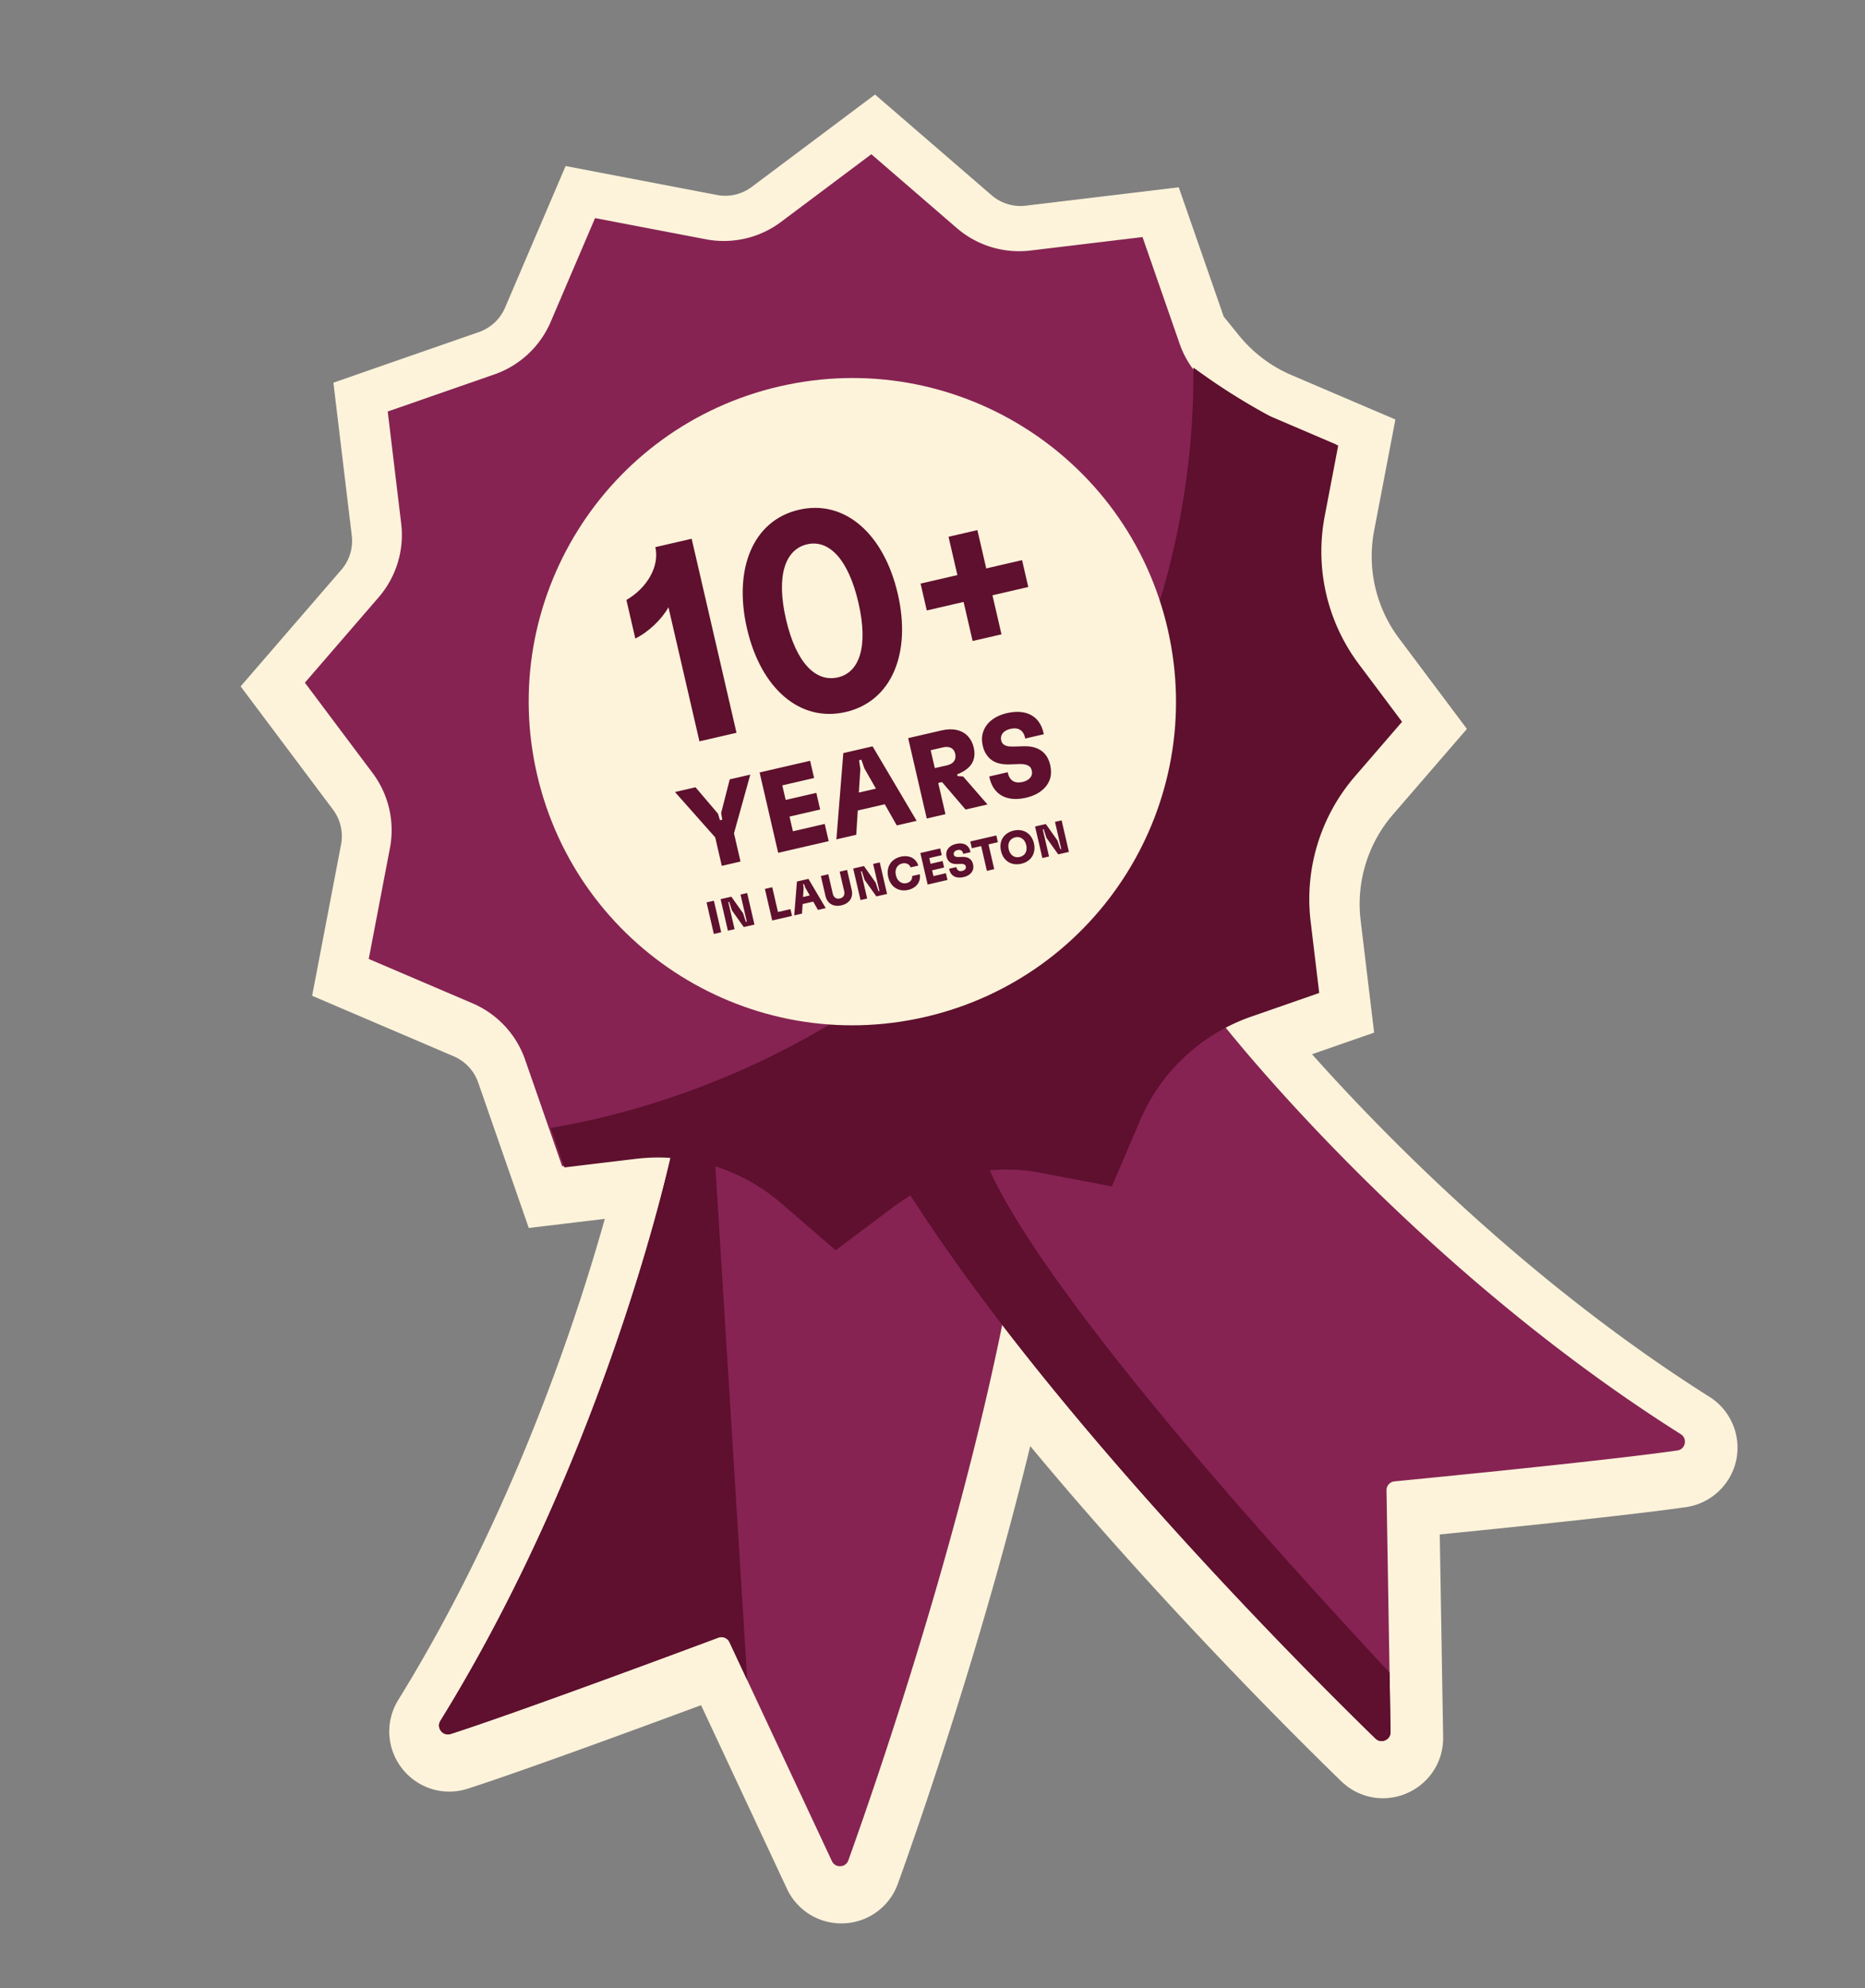 <svg xmlns="http://www.w3.org/2000/svg" viewBox="0 0 1530.16 1631.4"><rect x="0" y="0" width="1530.16" height="1631.4" fill="#808080" stroke="none"/><path fill="#fcf3da" d="m1402.6 1146.125-.013-.002c-149.918-94.624-268.322-216.306-326.135-281.136l50.963-17.726-11.078-92.188c-3.756-31.282 5.902-62.897 26.495-86.736l60.701-70.265-55.685-74.303a112.213 112.213 0 0 1-20.423-88.361l17.435-91.201-85.376-36.507c-16.684-7.133-31.579-18.407-43.073-32.62l-12.406-15.32-36.89-106.067L841.59 168.76a36.268 36.268 0 0 1-27.996-8.547l-95.671-82.64-101.168 75.814a36.215 36.215 0 0 1-28.52 6.586L464.059 136.24l-49.703 116.24a36.254 36.254 0 0 1-21.404 19.973l-119.41 41.534 15.08 125.521a36.296 36.296 0 0 1-8.553 27.997l-82.646 95.671 75.82 101.17a36.297 36.297 0 0 1 6.59 28.52l-23.737 124.177 116.247 49.704a36.297 36.297 0 0 1 19.968 21.404l41.526 119.409 62.395-7.495c-17.23 61.33-49.919 162.915-102.385 271.754a1472.873 1472.873 0 0 1-4.566 9.388 1413.248 1413.248 0 0 1-29.46 56.78 1304.476 1304.476 0 0 1-10.612 18.973 1239.67 1239.67 0 0 1-11.016 18.947 1294.102 1294.102 0 0 1-11.46 18.92 50.868 50.868 0 0 0-3.554 6.933c-4.015 9.613-4.875 20.053-2.49 30.173l.48 2.054.407 1.186a49.546 49.546 0 0 0 3.583 8.6 47.226 47.226 0 0 0 2.109 3.587l.13.2a49.53 49.53 0 0 0 6.16 7.68c13.137 13.373 32.375 18.12 50.243 12.36 15.779-5.08 39.371-13.227 70.132-24.227l4.08-1.453a6597.34 6597.34 0 0 0 25.022-9.013l8.412-3.054c21.4-7.76 45.177-16.48 70.662-25.906l13.084-4.84 70.462 150.613c8.493 18.16 26.921 29.293 46.945 28.373a48 48 0 0 0 8.907-1.226c16.121-3.72 29.446-15.347 35.194-31.334 17.118-47.613 69.343-197.546 108.575-359.02a2732.863 2732.863 0 0 0 15.476 18.492 3009.283 3009.283 0 0 0 25.504 29.802c2.255 2.6 4.505 5.189 6.756 7.769 18.255 20.924 37.488 42.415 57.163 63.875a5915.98 5915.98 0 0 0 5.906 6.429 4008.87 4008.87 0 0 0 70.339 74.387 2800.25 2800.25 0 0 0 9.925 10.2c2.212 2.266 4.388 4.493 6.539 6.68 3.103 3.16 6.125 6.226 9.07 9.213a3843.019 3843.019 0 0 0 23.827 23.907 3226.897 3226.897 0 0 0 24.551 24.16 43.94 43.94 0 0 0 2.381 2.146c11.456 9.84 26.432 13.827 41.298 10.974 15.132-2.907 28.217-12.867 35.004-26.68 2.938-5.987 4.602-12.427 4.949-19.16.064-1.027.092-2.04.083-3.067l-2.782-166.612c57.302-5.697 156.242-15.853 202.042-22.43 20.346-2.917 36.893-18.39 41.186-38.491 4.294-20.111-4.506-41-21.893-51.982"/><path fill="#862353" d="M550.592 947.83c-7.397 32.81-60.921 256.442-189.25 464.117-3.566 5.76 1.967 12.853 8.423 10.773 54.4-17.52 188.927-67.587 219.606-79.04 3.566-1.333 7.541.307 9.154 3.76l84.015 179.587c2.76 5.893 11.275 5.533 13.479-.6 25.172-70.027 121.792-348.615 147.354-568.094.414-3.55-1.829-6.856-5.269-7.829-44.508-12.599-75.72-50.821-85.152-63.615a7.319 7.319 0 0 0-8.04-2.666l-189.347 58.249a7.282 7.282 0 0 0-4.973 5.359"/><path fill="#862353" d="M1005.304 842.739c21.044 26.234 167.27 203.702 373.71 334 5.733 3.621 3.88 12.418-2.84 13.382-56.57 8.126-199.423 22.17-232.017 25.339a7.287 7.287 0 0 0-6.58 7.388l3.311 198.245c.11 6.507-7.704 9.92-12.375 5.374-53.344-51.867-262.412-259.815-381.689-445.819-1.93-3.01-1.364-6.964 1.299-9.348 34.466-30.852 45.741-78.893 48.604-94.527a7.314 7.314 0 0 1 6.053-5.924l195.703-30.745a7.286 7.286 0 0 1 6.821 2.635"/><path fill="#862353" d="m640.787 182.093 74.109-55.546 70.084 60.546a78.222 78.222 0 0 0 60.461 18.467l91.952-11.04 30.424 87.467a78.214 78.214 0 0 0 43.127 46.232l85.155 36.41-17.39 90.966a78.228 78.228 0 0 0 14.236 61.596l55.542 74.109-60.543 70.084a78.218 78.218 0 0 0-18.468 60.461l11.045 91.952-87.473 30.424a78.216 78.216 0 0 0-46.225 43.126l-36.411 85.156-90.967-17.39a78.214 78.214 0 0 0-61.594 14.236l-74.111 55.542-70.084-60.543a78.219 78.219 0 0 0-60.461-18.47l-91.952 11.046-30.423-87.473a78.229 78.229 0 0 0-43.127-46.226l-85.156-36.41 17.39-90.966a78.217 78.217 0 0 0-14.236-61.596l-55.542-74.109 60.543-70.084a78.219 78.219 0 0 0 18.47-60.461l-11.046-91.952 87.473-30.424a78.222 78.222 0 0 0 46.226-43.13l36.41-85.146 90.966 17.386a78.223 78.223 0 0 0 61.596-14.24"/><path fill="#5e102e" d="M555.565 942.472a7.282 7.282 0 0 0-4.973 5.359c-7.397 32.809-60.921 256.441-189.25 464.116-3.566 5.76 1.967 12.853 8.423 10.773 54.399-17.52 188.927-67.587 219.606-79.04 3.566-1.333 7.541.307 9.154 3.76l14.554 31.107-27.642-445.266-29.872 9.191m585.323 478.621-.813-48.76C796.829 1004.111 804.208 935.12 804.208 935.12l-28.463.813c-6.929 12.476-15.94 24.91-27.622 35.367-2.663 2.384-3.228 6.339-1.299 9.348 119.277 186.004 328.345 393.952 381.69 445.819 4.67 4.546 12.483 1.133 12.374-5.374"/><path fill="#5e102e" d="m1150.336 592.241-35.407-47.245a154.211 154.211 0 0 1-28.066-121.436l11.085-57.99-54.285-23.211a528.167 528.167 0 0 1-64.574-40.815c.578 57.03-5.32 218.587-117.556 373.63-146.272 202.06-364.388 242.803-409.721 250.257l11.28 32.434 58.62-7.041a154.206 154.206 0 0 1 119.2 36.412l44.677 38.596 47.246-35.408a154.205 154.205 0 0 1 121.436-28.065l57.99 11.085 23.212-54.287a154.208 154.208 0 0 1 91.134-85.024l55.764-19.394-7.042-58.619a154.207 154.207 0 0 1 36.412-119.201l38.595-44.678"/><path fill="#fcf3da" d="M957.997 515.936c33.019 142.865-56.028 285.447-198.893 318.465-142.864 33.019-285.447-56.029-318.465-198.893-33.019-142.865 56.029-285.447 198.894-318.465 142.864-33.016 285.446 56.029 318.464 198.893"/><path fill="#5e102e" d="M548.436 498.263c-5.463 9.862-16.37 20.34-27.188 25.633l-7.312-31.637c16.892-9.708 27.375-27.612 23.743-43.33l29.8-6.886 36.796 159.206-30.412 7.028-25.427-110.014m139.071 57.517c17.554-4.056 25.146-25.163 16.796-61.29-8.35-36.129-24.48-51.966-42.034-47.909-17.964 4.152-25.713 25.508-17.362 61.636 8.349 36.128 24.637 51.715 42.6 47.563zm-74.599-39.952c-11.321-48.987 4.837-88.844 42.599-97.572 37.761-8.727 69.772 19.997 81.093 68.985 11.275 48.783-4.979 88.231-42.74 96.959-37.761 8.727-69.677-19.59-80.952-68.372m177.688-21.931-30.208 6.982-5.095-22.044 30.208-6.982-7.265-31.433 23.677-5.472 7.266 31.433 29.392-6.793 5.094 22.044-29.392 6.793 7.407 32.047-23.677 5.472-7.407-32.047m-203.784 193.18-33.016-37.225 16.863-3.897 18.4 21.648 1.64 5.376 1.884-.435-.887-5.552 7.036-27.525 16.861-3.898-13.382 48.147 5.356 23.173-15.356 3.551-5.399-23.363m36.412-53.272 41.45-9.58 3.265 14.131-26.094 6.03 2.766 11.965 25.15-5.814 3.158 13.66-25.152 5.814 2.788 12.058 26.093-6.032 3.267 14.132-41.451 9.58-15.24-65.944m95.452 13.268-9.507-16.658-2.429-7.08-1.884.436 1.016 7.405-1.232 19.141zm-26.779-29.14 24.022-5.552 36.154 61.111-16.298 3.767-9.868-17.37-22.139 5.118-1.247 19.937-16.297 3.767 5.673-70.778m85.167 9.988c3.487-.805 5.841-2.64 6.616-5.3.327-1.166.375-2.666.048-4.08-.327-1.412-.912-2.666-1.717-3.572-1.958-2.028-4.856-2.549-8.343-1.744l-10.079 2.331 3.396 14.695zm-31.944-22.288 27.508-6.357c9.044-2.09 16.683-.383 21.561 4.84 2.256 2.456 3.864 5.559 4.735 9.327.893 3.861.816 6.954-.177 9.964-1.643 5.342-6.664 9.38-13.418 11.933l.327 1.412 4.544.34 19.995 22.967-17.994 4.158-19.297-22.532-3.11.719 5.923 25.624-15.356 3.548-15.241-65.943m66.82 32.786-.305-1.319 15.166-3.505.219.942c1.415 6.123 5.83 8.476 11.859 7.083 4.144-.957 6.737-3.045 7.608-5.728.325-1.167.346-2.363.042-3.681-.261-1.131-.668-2.028-1.357-2.863-1.567-1.621-4.364-2.564-8.8-2.43l-8.565.291c-7.204.178-12.987-1.662-16.735-5.857-2.256-2.456-3.843-5.463-4.736-9.325-.936-4.051-.895-7.732.2-11.162 2.316-7.581 9.22-13.344 19.676-15.76 15.356-3.549 26.679 2.071 29.9 16.012l.305 1.32-15.261 3.527-.219-.943c-1.393-6.029-5.713-8.405-11.836-6.989-4.144.957-6.738 3.045-7.513 5.707-.419 1.188-.44 2.382-.136 3.704.263 1.129.668 2.028 1.333 2.768 1.588 1.716 4.343 2.468 8.779 2.337l8.47-.27c7.3-.2 13.126 1.829 16.969 6 2.254 2.457 3.748 5.486 4.662 9.442.914 3.956.895 7.732-.105 11.14-2.41 7.603-9.337 13.27-19.792 15.688-15.356 3.548-26.607-2.187-29.828-16.13M579.699 740.425l6.029-1.393 5.983 25.887-6.03 1.393-5.982-25.887m11.534-2.665 8.802-2.035 9.601 13.559 2.341 7.095.74-.172-5.137-22.226 5.436-1.256 5.983 25.887-8.766 2.027-9.681-13.579-2.259-7.075-.74.171 5.138 22.225-5.475 1.266-5.983-25.887m36.342-8.399 6.029-1.393 4.701 20.339 10.243-2.367 1.283 5.547-16.272 3.761-5.984-25.887m36.798 5.363-3.73-6.539-.954-2.78-.74.172.399 2.908-.484 7.514zm-10.512-11.439 9.43-2.178 14.192 23.989-6.396 1.477-3.875-6.817-8.69 2.01-.49 7.825-6.396 1.478 2.225-27.784m23.407 11.81-3.779-16.346 6.102-1.41 3.718 16.086c.684 2.959 2.934 4.427 5.779 3.768 2.887-.666 4.233-2.926 3.541-5.921l-3.717-16.087 6.101-1.41 3.778 16.345c1.461 6.324-1.931 11.199-8.404 12.695-6.508 1.504-11.65-1.359-13.119-7.72m22.765-22.48 8.803-2.035 9.6 13.559 2.34 7.093.74-.17-5.136-22.226 5.435-1.256 5.984 25.887-8.766 2.026-9.681-13.578-2.259-7.075-.74.17 5.136 22.226-5.473 1.265-5.983-25.886m30.795 12.088c-.92-1.463-1.628-3.17-2.072-5.092-.444-1.923-.557-3.767-.372-5.484.661-5.568 4.55-9.818 10.54-11.202 6.915-1.597 12.61 1.138 14.499 7.284l-6.287 1.454c-1.048-2.68-3.712-3.935-6.93-3.191-3.07.71-5.018 3.07-5.367 6.11-.166 1.13-.05 2.31.241 3.567.29 1.258.696 2.332 1.348 3.311 1.65 2.58 4.427 3.81 7.423 3.116 3.068-.71 4.774-2.935 4.541-5.803l6.285-1.452c.934 6.056-2.622 11.24-9.61 12.856-5.843 1.351-11.2-.761-14.239-5.474m24.291-24.819 16.272-3.761 1.281 5.546-10.243 2.368 1.086 4.696 9.874-2.281 1.239 5.361-9.873 2.283 1.093 4.733 10.243-2.366 1.282 5.546-16.272 3.762-5.982-25.887m23.709 13.452-.12-.517 5.955-1.376.085.369c.556 2.404 2.288 3.328 4.655 2.781 1.626-.376 2.646-1.196 2.986-2.248.128-.458.136-.928.016-1.445-.102-.444-.262-.797-.532-1.123-.614-.638-1.713-1.008-3.453-.956l-3.363.115c-2.828.07-5.098-.653-6.569-2.299-.887-.965-1.51-2.144-1.86-3.661-.368-1.59-.35-3.035.079-4.381.91-2.976 3.62-5.238 7.724-6.187 6.028-1.393 10.472.813 11.737 6.287l.12.517-5.99 1.384-.087-.37c-.547-2.366-2.243-3.298-4.646-2.743-1.626.376-2.646 1.196-2.949 2.24-.165.466-.173.936-.053 1.453.102.443.262.796.524 1.087.622.674 1.702.97 3.444.918l3.326-.108c2.864-.076 5.152.719 6.659 2.358.887.962 1.472 2.153 1.83 3.706.36 1.554.353 3.035-.038 4.372-.948 2.986-3.667 5.211-7.772 6.159-6.027 1.393-10.444-.859-11.708-6.332m26.187-19.141-7.655 1.769-1.281-5.547 21.374-4.941 1.283 5.548-7.692 1.779 4.7 20.337-6.03 1.395-4.7-20.34m23.946 5.88c1.648 2.58 4.425 3.808 7.68 3.056 3.253-.752 5.227-3.002 5.595-6.124.124-1.158.052-2.311-.239-3.567-.29-1.259-.74-2.361-1.35-3.312-1.685-2.57-4.433-3.845-7.723-3.084-3.256.752-5.204 3.112-5.554 6.152-.165 1.13-.049 2.31.242 3.568.29 1.256.696 2.332 1.349 3.31zm-5.6 3.242c-.921-1.462-1.628-3.169-2.073-5.092-.444-1.922-.558-3.766-.371-5.484.66-5.568 4.55-9.817 10.724-11.244 6.212-1.436 11.57.676 14.57 5.398.958 1.453 1.666 3.16 2.11 5.082.444 1.923.557 3.767.333 5.495-.669 5.53-4.473 9.799-10.686 11.235-6.175 1.426-11.552-.603-14.607-5.39m25.877-25.187 8.804-2.034 9.599 13.559 2.34 7.094.741-.172-5.137-22.225 5.436-1.256 5.983 25.887-8.766 2.025-9.681-13.577-2.259-7.075-.74.17 5.138 22.226-5.475 1.265-5.983-25.886"/></svg>